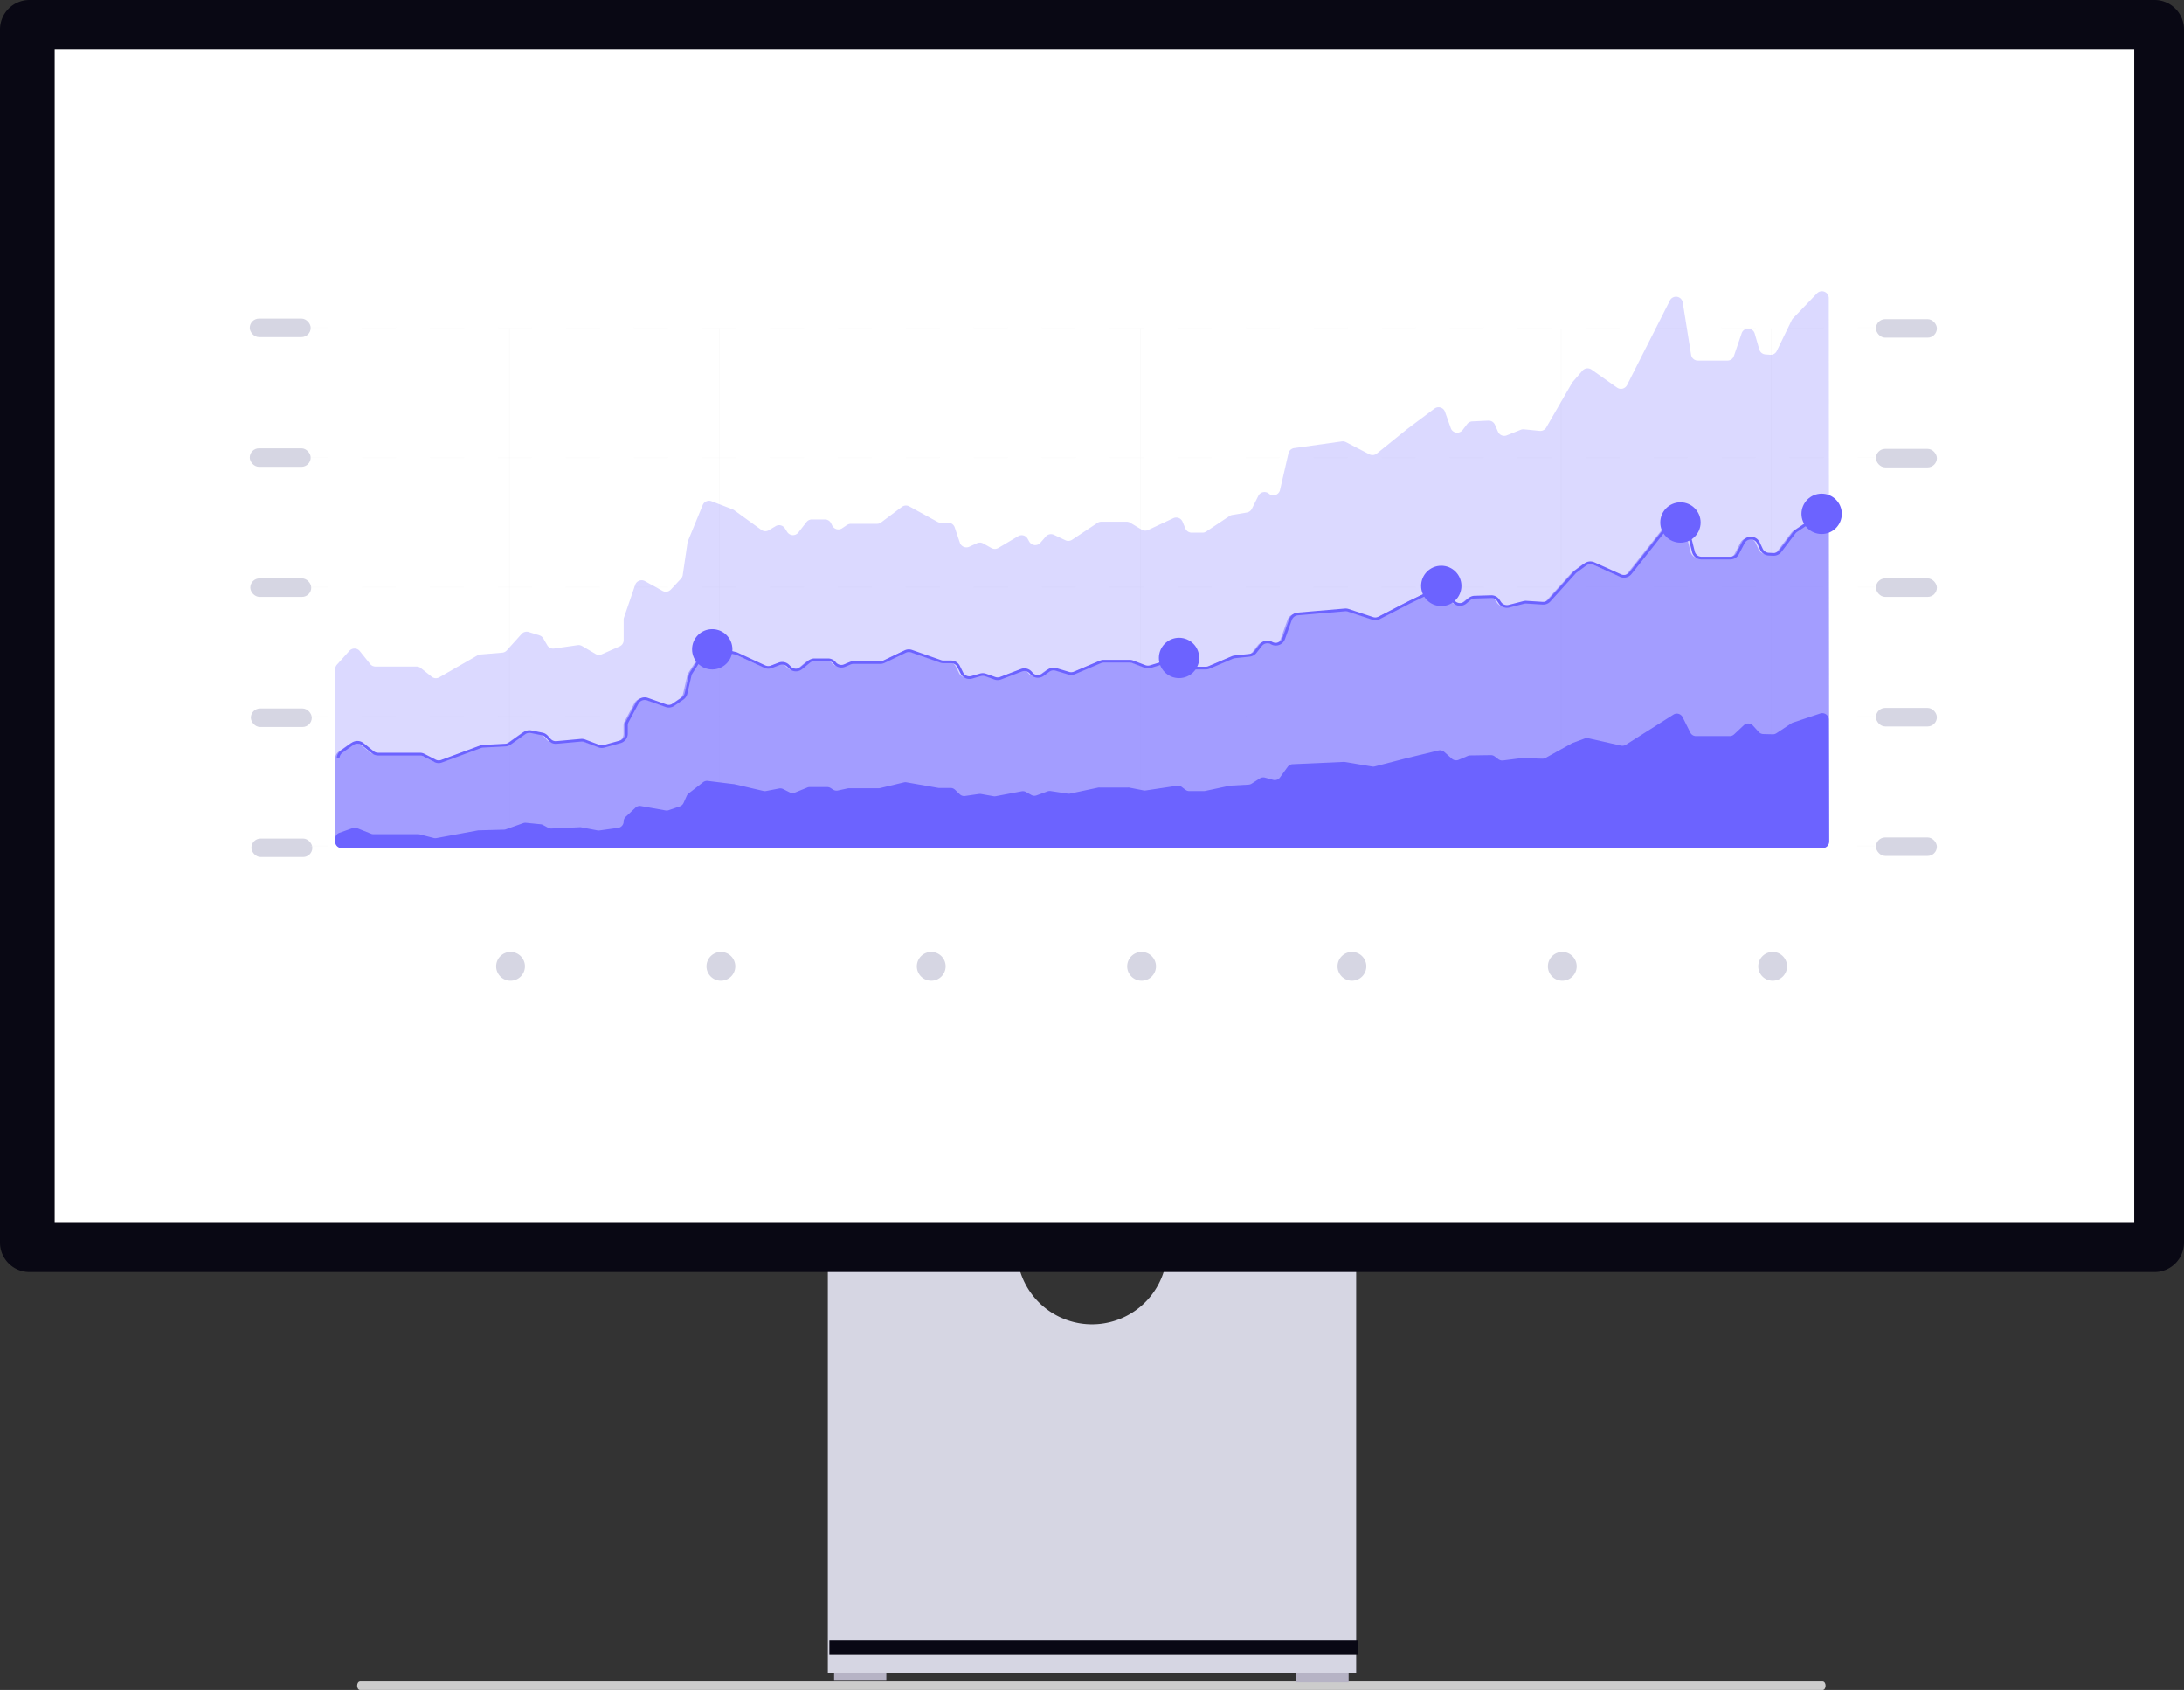 <svg xmlns="http://www.w3.org/2000/svg" xmlns:xlink="http://www.w3.org/1999/xlink" width="799.031" height="618.112" viewBox="0 0 799.031 618.112"><rect x="0" y="0" width="799.031" height="618.112" fill="#333333" stroke="none"/><g transform="translate(-560 -231.001)"><path d="M15.18,488.763c0,.872.478,1.573,1.073,1.573h535.1c.6,0,1.073-.7,1.073-1.573s-.478-1.573-1.073-1.573H16.253C15.658,487.191,15.18,487.891,15.18,488.763Z" transform="translate(675.479 358.777)" fill="#ccc"></path><rect width="19.105" height="3.371" transform="translate(865.162 842.355)" fill="#b6b3c5"></rect><rect width="19.105" height="3.371" transform="translate(1034.295 842.918)" fill="#b6b3c5"></rect><path d="M352.955,370.945a27.529,27.529,0,0,1-54.321,0H229.146V521.536h193.3V370.945H352.955Z" transform="translate(633.721 321.379)" fill="#d6d6e3"></path><rect width="193.296" height="5.242" transform="translate(863.43 830.984)" fill="#090814"></rect><path d="M788.255,487.17H10.776A10.788,10.788,0,0,1,0,476.394V32.688A10.788,10.788,0,0,1,10.776,21.911H788.255a10.789,10.789,0,0,1,10.776,10.776V476.394a10.789,10.789,0,0,1-10.776,10.776Z" transform="translate(560 209.09)" fill="#090814"></path><rect width="760.822" height="429.297" transform="translate(580 249)" fill="#fff"></rect><g transform="translate(0 15.111)"><rect width="22.297" height="6.768" rx="3.384" transform="translate(651.374 379.865)" fill="#d6d6e3"></rect><rect width="22.297" height="6.768" rx="3.384" transform="translate(1246.329 380.066)" fill="#d6d6e3"></rect><rect width="22.297" height="6.768" rx="3.384" transform="translate(651.574 427.443)" fill="#d6d6e3"></rect><rect width="22.297" height="6.768" rx="3.384" transform="translate(651.775 475.02)" fill="#d6d6e3"></rect><rect width="22.297" height="6.768" rx="3.384" transform="translate(651.976 522.588)" fill="#d6d6e3"></rect><g transform="translate(673.671 383.123)" opacity="0.2"><rect width="6.325" height="0.264" transform="translate(0 0)" fill="#f2f2f2"></rect><path d="M885.147,405.884H872.718v-.264h12.429Zm-24.869,0H847.848v-.264h12.429Zm-24.869,0h-12.44v-.264h12.44Zm-24.869,0H798.1v-.264h12.44Zm-24.869,0H773.23v-.264h12.44Zm-24.88,0H748.361v-.264H760.79Zm-24.869,0h-12.44v-.264h12.44Zm-24.869,0h-12.44v-.264h12.44Zm-24.869,0h-12.44v-.264h12.44Zm-24.88,0H648.873v-.264H661.3Zm-24.869,0h-12.44v-.264h12.44Zm-24.869,0h-12.44v-.264h12.44Zm-24.869,0h-12.44v-.264h12.44Zm-24.88,0H549.385v-.264h12.429Zm-24.869,0H524.516v-.264h12.429Zm-24.869,0h-12.4v-.264h12.44Zm-24.869,0h-12.44v-.264h12.44Zm-24.88,0H449.9v-.264h12.429Zm-24.869,0H425.028v-.264h12.45Zm-24.869,0h-12.44v-.264h12.44Zm-24.869,0h-12.44v-.264h12.44Zm-24.88,0H350.41v-.264h12.429Z" transform="translate(-331.645 -405.62)" fill="#f2f2f2"></path><rect width="6.325" height="0.264" transform="translate(565.942 0)" fill="#f2f2f2"></rect><rect width="6.325" height="0.264" transform="translate(0 0)" fill="#f2f2f2"></rect><path d="M885.147,405.884H872.718v-.264h12.429Zm-24.869,0H847.848v-.264h12.429Zm-24.869,0h-12.44v-.264h12.44Zm-24.869,0H798.1v-.264h12.44Zm-24.869,0H773.23v-.264h12.44Zm-24.88,0H748.361v-.264H760.79Zm-24.869,0h-12.44v-.264h12.44Zm-24.869,0h-12.44v-.264h12.44Zm-24.869,0h-12.44v-.264h12.44Zm-24.88,0H648.873v-.264H661.3Zm-24.869,0h-12.44v-.264h12.44Zm-24.869,0h-12.44v-.264h12.44Zm-24.869,0h-12.44v-.264h12.44Zm-24.88,0H549.385v-.264h12.429Zm-24.869,0H524.516v-.264h12.429Zm-24.869,0h-12.4v-.264h12.44Zm-24.869,0h-12.44v-.264h12.44Zm-24.88,0H449.9v-.264h12.429Zm-24.869,0H425.028v-.264h12.45Zm-24.869,0h-12.44v-.264h12.44Zm-24.869,0h-12.44v-.264h12.44Zm-24.88,0H350.41v-.264h12.429Z" transform="translate(-331.645 -405.62)" fill="#f2f2f2"></path><rect width="6.325" height="0.264" transform="translate(565.942 0)" fill="#f2f2f2"></rect></g><rect width="22.297" height="6.768" rx="3.384" transform="translate(651.374 332.424)" fill="#d6d6e3"></rect><rect width="22.297" height="6.768" rx="3.384" transform="translate(1246.329 332.627)" fill="#d6d6e3"></rect><g transform="translate(673.671 335.684)" opacity="0.2"><rect width="6.325" height="0.264" transform="translate(0 0)" fill="#f2f2f2"></rect><path d="M885.147,360.884H872.718v-.264h12.429Zm-24.869,0H847.848v-.264h12.429Zm-24.869,0h-12.44v-.264h12.44Zm-24.869,0H798.1v-.264h12.44Zm-24.869,0H773.23v-.264h12.44Zm-24.88,0H748.361v-.264H760.79Zm-24.869,0h-12.44v-.264h12.44Zm-24.869,0h-12.44v-.264h12.44Zm-24.869,0h-12.44v-.264h12.44Zm-24.88,0H648.873v-.264H661.3Zm-24.869,0h-12.44v-.264h12.44Zm-24.869,0h-12.44v-.264h12.44Zm-24.869,0h-12.44v-.264h12.44Zm-24.88,0H549.385v-.264h12.429Zm-24.869,0H524.516v-.264h12.429Zm-24.869,0h-12.4v-.264h12.44Zm-24.869,0h-12.44v-.264h12.44Zm-24.88,0H449.9v-.264h12.429Zm-24.869,0H425.028v-.264h12.45Zm-24.869,0h-12.44v-.264h12.44Zm-24.869,0h-12.44v-.264h12.44Zm-24.88,0H350.41v-.264h12.429Z" transform="translate(-331.645 -360.62)" fill="#f2f2f2"></path><rect width="6.325" height="0.264" transform="translate(565.942 0)" fill="#f2f2f2"></rect></g><rect width="22.297" height="6.768" rx="3.384" transform="translate(1246.329 427.443)" fill="#d6d6e3"></rect><g transform="translate(673.671 430.49)" opacity="0.2"><rect width="6.325" height="0.264" transform="translate(0 0.011)" fill="#f2f2f2"></rect><path d="M885.147,450.814H872.718v-.264h12.429Zm-24.869,0H847.848v-.264h12.429Zm-24.869,0h-12.44v-.264h12.44Zm-24.869,0H798.1v-.264h12.44Zm-24.869,0H773.23v-.264h12.44Zm-24.88,0H748.361v-.264H760.79Zm-24.869,0h-12.44v-.264h12.44Zm-24.869,0h-12.44v-.264h12.44Zm-24.869,0h-12.44v-.264h12.44Zm-24.88,0H648.873v-.264H661.3Zm-24.869,0h-12.44v-.264h12.44Zm-24.869,0h-12.44v-.264h12.44Zm-24.869,0h-12.44v-.264h12.44Zm-24.88,0H549.385v-.264h12.429Zm-24.869,0H524.516v-.264h12.429Zm-24.869,0h-12.4v-.264h12.44Zm-24.869,0h-12.44v-.264h12.44Zm-24.88,0H449.9v-.264h12.429Zm-24.869,0H425.028v-.264h12.45Zm-24.869,0h-12.44v-.264h12.44Zm-24.869,0h-12.44v-.264h12.44Zm-24.88,0H350.41v-.264h12.429Z" transform="translate(-331.645 -450.55)" fill="#f2f2f2"></path><rect width="6.325" height="0.264" transform="translate(565.942 0.011)" fill="#f2f2f2"></rect><rect width="6.325" height="0.264" transform="translate(0 0.011)" fill="#f2f2f2"></rect><path d="M885.147,450.814H872.718v-.264h12.429Zm-24.869,0H847.848v-.264h12.429Zm-24.869,0h-12.44v-.264h12.44Zm-24.869,0H798.1v-.264h12.44Zm-24.869,0H773.23v-.264h12.44Zm-24.88,0H748.361v-.264H760.79Zm-24.869,0h-12.44v-.264h12.44Zm-24.869,0h-12.44v-.264h12.44Zm-24.869,0h-12.44v-.264h12.44Zm-24.88,0H648.873v-.264H661.3Zm-24.869,0h-12.44v-.264h12.44Zm-24.869,0h-12.44v-.264h12.44Zm-24.869,0h-12.44v-.264h12.44Zm-24.88,0H549.385v-.264h12.429Zm-24.869,0H524.516v-.264h12.429Zm-24.869,0h-12.4v-.264h12.44Zm-24.869,0h-12.44v-.264h12.44Zm-24.88,0H449.9v-.264h12.429Zm-24.869,0H425.028v-.264h12.45Zm-24.869,0h-12.44v-.264h12.44Zm-24.869,0h-12.44v-.264h12.44Zm-24.88,0H350.41v-.264h12.429Z" transform="translate(-331.645 -450.55)" fill="#f2f2f2"></path><rect width="6.325" height="0.264" transform="translate(565.942 0.011)" fill="#f2f2f2"></rect></g><rect width="22.297" height="6.768" rx="3.384" transform="translate(1246.329 474.82)" fill="#d6d6e3"></rect><g transform="translate(673.671 477.867)" opacity="0.2"><rect width="6.325" height="0.264" transform="translate(0 0)" fill="#f2f2f2"></rect><path d="M885.147,495.754H872.718v-.264h12.429Zm-24.869,0H847.848v-.264h12.429Zm-24.869,0h-12.44v-.264h12.44Zm-24.869,0H798.1v-.264h12.44Zm-24.869,0H773.23v-.264h12.44Zm-24.88,0H748.361v-.264H760.79Zm-24.869,0h-12.44v-.264h12.44Zm-24.869,0h-12.44v-.264h12.44Zm-24.869,0h-12.44v-.264h12.44Zm-24.88,0H648.873v-.264H661.3Zm-24.869,0h-12.44v-.264h12.44Zm-24.869,0h-12.44v-.264h12.44Zm-24.869,0h-12.44v-.264h12.44Zm-24.88,0H549.385v-.264h12.429Zm-24.869,0H524.516v-.264h12.429Zm-24.869,0h-12.4v-.264h12.44Zm-24.869,0h-12.44v-.264h12.44Zm-24.88,0H449.9v-.264h12.429Zm-24.869,0H425.028v-.264h12.45Zm-24.869,0h-12.44v-.264h12.44Zm-24.869,0h-12.44v-.264h12.44Zm-24.88,0H350.41v-.264h12.429Z" transform="translate(-331.645 -495.49)" fill="#f2f2f2"></path><rect width="6.325" height="0.264" transform="translate(565.942 0)" fill="#f2f2f2"></rect><rect width="6.325" height="0.264" transform="translate(0 0)" fill="#f2f2f2"></rect><path d="M885.147,495.754H872.718v-.264h12.429Zm-24.869,0H847.848v-.264h12.429Zm-24.869,0h-12.44v-.264h12.44Zm-24.869,0H798.1v-.264h12.44Zm-24.869,0H773.23v-.264h12.44Zm-24.88,0H748.361v-.264H760.79Zm-24.869,0h-12.44v-.264h12.44Zm-24.869,0h-12.44v-.264h12.44Zm-24.869,0h-12.44v-.264h12.44Zm-24.88,0H648.873v-.264H661.3Zm-24.869,0h-12.44v-.264h12.44Zm-24.869,0h-12.44v-.264h12.44Zm-24.869,0h-12.44v-.264h12.44Zm-24.88,0H549.385v-.264h12.429Zm-24.869,0H524.516v-.264h12.429Zm-24.869,0h-12.4v-.264h12.44Zm-24.869,0h-12.44v-.264h12.44Zm-24.88,0H449.9v-.264h12.429Zm-24.869,0H425.028v-.264h12.45Zm-24.869,0h-12.44v-.264h12.44Zm-24.869,0h-12.44v-.264h12.44Zm-24.88,0H350.41v-.264h12.429Z" transform="translate(-331.645 -495.49)" fill="#f2f2f2"></path><rect width="6.325" height="0.264" transform="translate(565.942 0)" fill="#f2f2f2"></rect></g><rect width="22.297" height="6.768" rx="3.384" transform="translate(1246.329 522.186)" fill="#d6d6e3"></rect><g transform="translate(673.671 525.244)" opacity="0.2"><rect width="6.325" height="0.264" transform="translate(0 0)" fill="#f2f2f2"></rect><path d="M885.147,540.694H872.718v-.264h12.429Zm-24.869,0H847.848v-.264h12.429Zm-24.869,0h-12.44v-.264h12.44Zm-24.869,0H798.1v-.264h12.44Zm-24.869,0H773.23v-.264h12.44Zm-24.88,0H748.361v-.264H760.79Zm-24.869,0h-12.44v-.264h12.44Zm-24.869,0h-12.44v-.264h12.44Zm-24.869,0h-12.44v-.264h12.44Zm-24.88,0H648.873v-.264H661.3Zm-24.869,0h-12.44v-.264h12.44Zm-24.869,0h-12.44v-.264h12.44Zm-24.869,0h-12.44v-.264h12.44Zm-24.88,0H549.385v-.264h12.429Zm-24.869,0H524.516v-.264h12.429Zm-24.869,0h-12.4v-.264h12.44Zm-24.869,0h-12.44v-.264h12.44Zm-24.88,0H449.9v-.264h12.429Zm-24.869,0H425.028v-.264h12.45Zm-24.869,0h-12.44v-.264h12.44Zm-24.869,0h-12.44v-.264h12.44Zm-24.88,0H350.41v-.264h12.429Z" transform="translate(-331.645 -540.43)" fill="#f2f2f2"></path><rect width="6.325" height="0.264" transform="translate(565.942 0)" fill="#f2f2f2"></rect><rect width="6.325" height="0.264" transform="translate(0 0)" fill="#f2f2f2"></rect><path d="M885.147,540.694H872.718v-.264h12.429Zm-24.869,0H847.848v-.264h12.429Zm-24.869,0h-12.44v-.264h12.44Zm-24.869,0H798.1v-.264h12.44Zm-24.869,0H773.23v-.264h12.44Zm-24.88,0H748.361v-.264H760.79Zm-24.869,0h-12.44v-.264h12.44Zm-24.869,0h-12.44v-.264h12.44Zm-24.869,0h-12.44v-.264h12.44Zm-24.88,0H648.873v-.264H661.3Zm-24.869,0h-12.44v-.264h12.44Zm-24.869,0h-12.44v-.264h12.44Zm-24.869,0h-12.44v-.264h12.44Zm-24.88,0H549.385v-.264h12.429Zm-24.869,0H524.516v-.264h12.429Zm-24.869,0h-12.4v-.264h12.44Zm-24.869,0h-12.44v-.264h12.44Zm-24.88,0H449.9v-.264h12.429Zm-24.869,0H425.028v-.264h12.45Zm-24.869,0h-12.44v-.264h12.44Zm-24.869,0h-12.44v-.264h12.44Zm-24.88,0H350.41v-.264h12.429Z" transform="translate(-331.645 -540.43)" fill="#f2f2f2"></path><rect width="6.325" height="0.264" transform="translate(565.942 0)" fill="#f2f2f2"></rect></g><line y2="189.962" transform="translate(746.36 336.01)" fill="none" stroke="#f2f2f2" stroke-miterlimit="10" stroke-width="0.1"></line><line y2="189.962" transform="translate(823.319 336.01)" fill="none" stroke="#f2f2f2" stroke-miterlimit="10" stroke-width="0.1"></line><line y2="189.962" transform="translate(900.278 336.01)" fill="none" stroke="#f2f2f2" stroke-miterlimit="10" stroke-width="0.1"></line><line y2="189.962" transform="translate(977.237 336.01)" fill="none" stroke="#f2f2f2" stroke-miterlimit="10" stroke-width="0.1"></line><line y2="189.962" transform="translate(1054.196 336.01)" fill="none" stroke="#f2f2f2" stroke-miterlimit="10" stroke-width="0.1"></line><line y2="189.962" transform="translate(1131.154 336.01)" fill="none" stroke="#f2f2f2" stroke-miterlimit="10" stroke-width="0.1"></line><line y2="189.962" transform="translate(1208.113 336.01)" fill="none" stroke="#f2f2f2" stroke-miterlimit="10" stroke-width="0.1"></line><path d="M883.237,348.809l-8.8,9.172a2.687,2.687,0,0,0-.443.643l-5.461,11.249a2.488,2.488,0,0,1-2.435,1.4l-1.75-.137a2.488,2.488,0,0,1-2.214-1.792l-1.687-5.84a2.5,2.5,0,0,0-4.765-.116l-2.836,8.307a2.5,2.5,0,0,1-2.372,1.7H839.645a2.509,2.509,0,0,1-2.467-2.108l-3.057-19.134a2.5,2.5,0,0,0-4.7-.738l-15.676,30.942a2.5,2.5,0,0,1-3.669.917l-9.32-6.578a2.519,2.519,0,0,0-3.342.4l-3.532,4.08a2.383,2.383,0,0,0-.274.39l-9.425,16.309a2.478,2.478,0,0,1-2.414,1.233l-5.746-.569a2.519,2.519,0,0,0-1.181.169l-5.145,2.056a2.5,2.5,0,0,1-3.163-1.318l-1.128-2.583a2.509,2.509,0,0,0-2.4-1.5l-5.883.274a2.467,2.467,0,0,0-1.866.98l-1.666,2.172a2.5,2.5,0,0,1-4.343-.7l-2.108-5.956a2.5,2.5,0,0,0-3.859-1.17l-10.015,7.506L722.193,407.4a2.509,2.509,0,0,1-2.72.274l-8.592-4.459a2.52,2.52,0,0,0-1.5-.253L691.979,405.4a2.509,2.509,0,0,0-2.108,1.919l-3.089,13.42a2.5,2.5,0,0,1-4.059,1.339h0a2.509,2.509,0,0,0-3.869.78l-2.372,4.755a2.53,2.53,0,0,1-1.824,1.349l-5.387.9a2.509,2.509,0,0,0-.97.39l-8.487,5.651a2.478,2.478,0,0,1-1.381.422h-3.974a2.5,2.5,0,0,1-2.3-1.508l-1.054-2.52a2.5,2.5,0,0,0-3.352-1.255l-9.214,4.312a2.509,2.509,0,0,1-2.351-.116l-4.217-2.541a2.519,2.519,0,0,0-1.286-.358h-9.309a2.5,2.5,0,0,0-1.381.422l-9.288,6.167a2.5,2.5,0,0,1-2.446.179l-4.217-1.992a2.5,2.5,0,0,0-2.941.622l-2,2.288a2.488,2.488,0,0,1-4.059-.422l-.6-1.054a2.5,2.5,0,0,0-3.458-.928l-7.306,4.333a2.5,2.5,0,0,1-2.488,0l-3.015-1.676a2.478,2.478,0,0,0-2.246-.095l-2.867,1.307a2.52,2.52,0,0,1-3.426-1.518l-1.856-5.524a2.478,2.478,0,0,0-2.383-1.74h-2.7a2.446,2.446,0,0,1-1.212-.316l-10.363-5.682a2.509,2.509,0,0,0-2.7.2l-7.6,5.693a2.478,2.478,0,0,1-1.5.5h-9.562a2.478,2.478,0,0,0-1.381.422l-1.792,1.191a2.5,2.5,0,0,1-3.627-.959l-.432-.854A2.488,2.488,0,0,0,520.3,431.5h-4.8a2.5,2.5,0,0,0-1.971.97l-2.973,3.806a2.5,2.5,0,0,1-4.08-.2l-.843-1.318a2.488,2.488,0,0,0-3.395-.8l-2.467,1.476a2.509,2.509,0,0,1-2.752-.116l-9.941-7.2a3.019,3.019,0,0,0-.569-.316l-7.77-2.983a2.5,2.5,0,0,0-3.163,1.392l-5.408,13.178a2.256,2.256,0,0,0-.158.58l-1.75,11.871a2.509,2.509,0,0,1-.654,1.339l-3.7,3.974a2.52,2.52,0,0,1-3.047.474l-6.42-3.563a2.5,2.5,0,0,0-3.584,1.37l-4.069,11.9a2.394,2.394,0,0,0-.137.812v7.506a2.5,2.5,0,0,1-1.508,2.288l-6.526,2.889a2.5,2.5,0,0,1-2.267-.148l-4.913-2.889a2.5,2.5,0,0,0-1.624-.316l-8.613,1.233a2.488,2.488,0,0,1-2.509-1.223L417.236,475a2.477,2.477,0,0,0-1.413-1.117l-3.911-1.223a2.488,2.488,0,0,0-2.6.706l-5.429,6.03a2.53,2.53,0,0,1-1.655.822l-8.012.675a2.362,2.362,0,0,0-1.054.316l-13.969,8.033a2.509,2.509,0,0,1-2.8-.221l-3.964-3.163a2.53,2.53,0,0,0-1.56-.548H355.848a2.478,2.478,0,0,1-1.95-.938l-3.785-4.723a2.5,2.5,0,0,0-3.806-.105l-4.554,5.06a2.5,2.5,0,0,0-.643,1.666v62.874a2.5,2.5,0,0,0,2.5,2.5H885.2a2.5,2.5,0,0,0,2.5-2.509l-.148-198.543a2.509,2.509,0,0,0-4.312-1.782Z" transform="translate(341.522 -25.619)" fill="#6c63ff" opacity="0.246"></path><path d="M882.751,426.027l-8.16,5.44a3.164,3.164,0,0,0-.748.706l-5.071,6.694a3.163,3.163,0,0,1-2.615,1.223l-1.655-.084a3.1,3.1,0,0,1-2.667-1.813l-1.054-2.245a3.078,3.078,0,0,0-5.535-.179l-2.109,4.038a3.078,3.078,0,0,1-2.73,1.634H839.949a3.068,3.068,0,0,1-2.994-2.34l-2.509-10.047a3.089,3.089,0,0,0-5.419-1.17l-15.076,19.061a3.068,3.068,0,0,1-3.69.9l-9.688-4.375a3.089,3.089,0,0,0-3.163.327l-3.468,2.562a2.866,2.866,0,0,0-.453.422L784.339,456.9a3.089,3.089,0,0,1-2.488,1.054l-5.977-.38a3.334,3.334,0,0,0-.97.084l-5.387,1.381A3.078,3.078,0,0,1,766.2,457.8l-.611-.907a3.089,3.089,0,0,0-2.636-1.339l-6.009.179a2.973,2.973,0,0,0-1.887.717l-1.476,1.234a3.089,3.089,0,0,1-4.691-.875l-1.56-2.825a3.089,3.089,0,0,0-4.038-1.3l-10.11,4.86-11.185,5.777a3.068,3.068,0,0,1-2.383.179l-8.908-2.952a3.162,3.162,0,0,0-1.244-.148L692.21,461.87a3.163,3.163,0,0,0-2.635,2.035l-2.5,6.979a3.089,3.089,0,0,1-4.386,1.666l-.105-.053a3.068,3.068,0,0,0-3.911.8l-1.961,2.509a3.163,3.163,0,0,1-2.108,1.17l-5.4.58a3.164,3.164,0,0,0-.885.221l-8.55,3.658a3.226,3.226,0,0,1-1.212.242h-4.112a3.089,3.089,0,0,1-2.551-1.349l-.59-.865a3.089,3.089,0,0,0-3.437-1.212l-9.583,2.9a3.1,3.1,0,0,1-2-.074l-4.449-1.708a3.036,3.036,0,0,0-1.054-.211h-9.551a2.962,2.962,0,0,0-1.2.253l-9.488,4.027a3.058,3.058,0,0,1-2.109.116l-4.691-1.4a3.1,3.1,0,0,0-2.709.464l-2.056,1.508a3.089,3.089,0,0,1-4.143-.453l-.306-.348a3.089,3.089,0,0,0-3.416-.854l-7.643,2.92a3.078,3.078,0,0,1-2.108,0l-3.353-1.2a3.163,3.163,0,0,0-1.9-.053l-3.163.917a3.089,3.089,0,0,1-3.616-1.581l-1.181-2.372a3.1,3.1,0,0,0-2.762-1.708h-2.741a3.058,3.058,0,0,1-1.054-.169l-10.637-3.732a3.057,3.057,0,0,0-2.362.126l-7.77,3.732a3.162,3.162,0,0,1-1.339.306h-9.815a3.225,3.225,0,0,0-1.212.242l-2,.864a3.1,3.1,0,0,1-3.648-.938h0a3.078,3.078,0,0,0-2.435-1.191h-4.955a3.1,3.1,0,0,0-1.961.7l-2.878,2.361a3.068,3.068,0,0,1-4.143-.211l-.654-.654a3.089,3.089,0,0,0-3.3-.706l-2.867,1.107a3.163,3.163,0,0,1-2.414-.084l-10.089-4.681a2.5,2.5,0,0,0-.559-.19l-7.917-1.95a3.068,3.068,0,0,0-3.331,1.328l-4.976,7.759a3.161,3.161,0,0,0-.411.97l-1.508,6.589a3.163,3.163,0,0,1-1.265,1.855l-3.289,2.256a3.058,3.058,0,0,1-2.773.358l-6.768-2.4a3.089,3.089,0,0,0-3.785,1.518l-3.563,6.663a3.164,3.164,0,0,0-.358,1.455v3a3.1,3.1,0,0,1-2.267,2.973l-5.925,1.645a3.036,3.036,0,0,1-1.908-.084l-5.166-1.95a3.035,3.035,0,0,0-1.37-.19l-8.908.812a3.058,3.058,0,0,1-2.562-.991l-1.054-1.17a2.994,2.994,0,0,0-1.676-.949l-4.059-.822a3.162,3.162,0,0,0-2.4.517l-5.345,3.806a3.162,3.162,0,0,1-1.623.569l-8.191.432a3.228,3.228,0,0,0-.907.19l-14.222,5.271a3.015,3.015,0,0,1-2.467-.148l-4.111-2.108a3.088,3.088,0,0,0-1.4-.337H355.752a3.089,3.089,0,0,1-1.94-.685l-3.7-2.963a3.089,3.089,0,0,0-3.721-.105l-3.964,2.825a3.1,3.1,0,0,0-1.3,2.52v29.634a3.089,3.089,0,0,0,3.089,3.089H884.607a3.089,3.089,0,0,0,3.089-3.089l-.148-115.723a3.089,3.089,0,0,0-4.8-2.615Z" transform="translate(341.523 -21.418)" fill="#6c63ff" opacity="0.503"></path><ellipse cx="7.38" cy="7.38" rx="7.38" ry="7.38" transform="translate(1219.077 396.449)" fill="#6c63ff"></ellipse><path d="M884.46,494.516l-10.026,3.342a2.619,2.619,0,0,0-.548.263l-5.5,3.637a2.341,2.341,0,0,1-1.349.379l-3.426-.084a2.34,2.34,0,0,1-1.687-.77l-2.108-2.319a2.351,2.351,0,0,0-3.352-.137l-3.553,3.331a2.32,2.32,0,0,1-1.6.643H838.991a2.33,2.33,0,0,1-2.108-1.307l-2.815-5.619a2.351,2.351,0,0,0-3.352-.938l-17.426,11.038a2.372,2.372,0,0,1-1.771.306l-11.934-2.688a2.287,2.287,0,0,0-1.328.084L793.9,505.29a1.486,1.486,0,0,0-.327.148l-9.625,5.334a2.426,2.426,0,0,1-1.212.3l-7.127-.232a2.116,2.116,0,0,0-.369,0l-6.852.875a2.393,2.393,0,0,1-1.687-.432l-1.392-1.054a2.319,2.319,0,0,0-1.423-.453l-7.517.105a2.234,2.234,0,0,0-.875.179l-3.374,1.423a2.361,2.361,0,0,1-2.488-.432l-2.762-2.446a2.341,2.341,0,0,0-2.108-.538l-11.533,2.783-11.86,3.068a2.311,2.311,0,0,1-.97,0l-10.015-1.666a3.737,3.737,0,0,0-.485,0l-18.523.833a2.34,2.34,0,0,0-1.8.98l-2.794,3.848a2.34,2.34,0,0,1-2.53.9l-2.984-.822a2.383,2.383,0,0,0-1.887.3l-2.983,1.908a2.413,2.413,0,0,1-1.139.358l-6.325.348a2.092,2.092,0,0,0-.358,0l-9.13,1.95a2.632,2.632,0,0,1-.5.053h-5.356a2.33,2.33,0,0,1-1.381-.453l-1.391-1.054a2.308,2.308,0,0,0-1.729-.432l-11.4,1.708a2.486,2.486,0,0,1-.791,0l-5.356-1.054a2.113,2.113,0,0,0-.443,0H620.829a2.529,2.529,0,0,0-.485,0l-10.426,2.214a2.267,2.267,0,0,1-.843,0l-6.209-.938a2.413,2.413,0,0,0-1.16.126l-3.985,1.455a2.309,2.309,0,0,1-1.971-.169l-1.887-1.054a2.277,2.277,0,0,0-1.592-.274l-9.488,1.8a2.327,2.327,0,0,1-.854,0l-4.565-.812a2.551,2.551,0,0,0-.749,0l-5.039.727a2.319,2.319,0,0,1-1.992-.654l-1.666-1.592a2.4,2.4,0,0,0-1.666-.685h-4a2.473,2.473,0,0,1-.4,0l-11.66-2.045a2.269,2.269,0,0,0-.959,0l-8.813,2.108a2.358,2.358,0,0,1-.548.063H529.258a2.43,2.43,0,0,0-.485,0l-3.595.77a2.4,2.4,0,0,1-1.8-.211l-.991-.643a2.361,2.361,0,0,0-1.265-.369H514.7a2.329,2.329,0,0,0-.886.179l-4.491,1.834a2.309,2.309,0,0,1-1.94-.074l-2.383-1.2a2.372,2.372,0,0,0-1.5-.211l-4.7.907a2.319,2.319,0,0,1-.97,0l-10.9-2.53h-.242l-9.267-1.149a2.382,2.382,0,0,0-1.729.485l-5.271,4.09a2.3,2.3,0,0,0-.685.865l-1.181,2.625a2.372,2.372,0,0,1-1.37,1.244l-4.048,1.381a2.215,2.215,0,0,1-1.17.095l-9-1.6a2.361,2.361,0,0,0-2.014.6l-3.574,3.342a2.34,2.34,0,0,0-.738,1.718h0a2.341,2.341,0,0,1-2.025,2.319l-6.757.938a2.3,2.3,0,0,1-.759,0l-6.115-1.16a2.366,2.366,0,0,0-.548,0l-10.215.464a2.414,2.414,0,0,1-1.233-.285l-1.792-.981a2.235,2.235,0,0,0-.9-.285l-5.366-.538a2.4,2.4,0,0,0-1.054.127l-6.325,2.245a2.407,2.407,0,0,1-.727.137l-8.993.242a2.185,2.185,0,0,0-.369,0l-15.234,2.815a2.466,2.466,0,0,1-1,0l-5.187-1.328a2.733,2.733,0,0,0-.59-.074H355.1a2.236,2.236,0,0,1-.875-.169l-5.124-2.045a2.33,2.33,0,0,0-1.666,0l-4.765,1.7a2.33,2.33,0,0,0-1.56,2.2v1.054a2.34,2.34,0,0,0,2.34,2.351H885.325a2.34,2.34,0,0,0,2.34-2.351l-.137-44.562a2.351,2.351,0,0,0-3.068-2.33Z" transform="translate(341.522 -17.682)" fill="#6c63ff"></path><ellipse cx="7.38" cy="7.38" rx="7.38" ry="7.38" transform="translate(813.198 445.998)" fill="#6c63ff"></ellipse><ellipse cx="7.38" cy="7.38" rx="7.38" ry="7.38" transform="translate(1167.42 399.611)" fill="#6c63ff"></ellipse><ellipse cx="7.38" cy="7.38" rx="7.38" ry="7.38" transform="translate(983.984 449.16)" fill="#6c63ff"></ellipse><ellipse cx="7.38" cy="7.38" rx="7.38" ry="7.38" transform="translate(1079.919 422.805)" fill="#6c63ff"></ellipse><path d="M378.951,516.427a3.518,3.518,0,0,1-1.631-.4l-4.108-2.107a2.6,2.6,0,0,0-1.174-.282H356.752a3.6,3.6,0,0,1-2.254-.8l-3.7-2.961a2.6,2.6,0,0,0-3.119-.088l-3.964,2.825a2.6,2.6,0,0,0-1.087,2.113h-1a3.607,3.607,0,0,1,1.506-2.926l3.965-2.826a3.6,3.6,0,0,1,4.324.122l3.7,2.963a2.6,2.6,0,0,0,1.627.575h15.286a3.606,3.606,0,0,1,1.629.392l4.112,2.109a2.52,2.52,0,0,0,2.061.125l14.225-5.272a3.73,3.73,0,0,1,1.049-.22l8.2-.433a2.657,2.657,0,0,0,1.362-.479l5.342-3.8a3.685,3.685,0,0,1,2.787-.6h.006l4.053.821a3.513,3.513,0,0,1,1.956,1.107l1.053,1.168a2.567,2.567,0,0,0,2.142.828l8.911-.812a3.556,3.556,0,0,1,1.6.221l5.163,1.949a2.554,2.554,0,0,0,1.6.071l5.927-1.645a2.609,2.609,0,0,0,1.9-2.493v-3a3.68,3.68,0,0,1,.415-1.686l0,0,3.562-6.659a3.6,3.6,0,0,1,4.394-1.757l6.769,2.4a2.564,2.564,0,0,0,2.322-.3l3.29-2.257a2.658,2.658,0,0,0,1.061-1.557l1.507-6.587a3.656,3.656,0,0,1,.477-1.127l4.976-7.76a3.563,3.563,0,0,1,3.873-1.543l7.908,1.948a3,3,0,0,1,.663.226h0l10.084,4.678a2.643,2.643,0,0,0,2.029.069l2.862-1.1a3.59,3.59,0,0,1,3.835.82l.652.652a2.568,2.568,0,0,0,3.471.179l2.88-2.363a3.611,3.611,0,0,1,2.274-.809h4.962a3.6,3.6,0,0,1,2.827,1.385,2.6,2.6,0,0,0,3.057.785l2.008-.867a3.707,3.707,0,0,1,1.4-.28h9.817a2.677,2.677,0,0,0,1.124-.257l7.768-3.731a3.578,3.578,0,0,1,2.747-.146l10.634,3.731a2.544,2.544,0,0,0,.88.141h2.749a3.582,3.582,0,0,1,3.209,1.983l1.181,2.374a2.59,2.59,0,0,0,3.03,1.324l3.162-.917a3.647,3.647,0,0,1,2.2.06l.006,0,3.352,1.2a2.583,2.583,0,0,0,1.766,0L591.931,482a3.605,3.605,0,0,1,3.97.992l.305.347a2.576,2.576,0,0,0,3.472.38l2.055-1.507a3.621,3.621,0,0,1,3.148-.54l4.692,1.4a2.562,2.562,0,0,0,1.767-.1l9.49-4.028a3.441,3.441,0,0,1,1.394-.293h9.565a3.526,3.526,0,0,1,1.228.246l4.445,1.706a2.612,2.612,0,0,0,1.68.062l9.582-2.9a3.577,3.577,0,0,1,3.994,1.408l.591.865a2.587,2.587,0,0,0,2.138,1.131h4.111a2.71,2.71,0,0,0,1.019-.2l8.554-3.66a3.665,3.665,0,0,1,1.025-.256l5.394-.579a2.643,2.643,0,0,0,1.771-.985l1.958-2.505a3.568,3.568,0,0,1,4.537-.936l.112.057a2.589,2.589,0,0,0,3.676-1.4l2.5-6.985a3.642,3.642,0,0,1,3.052-2.356h.009l17.247-1.476a3.649,3.649,0,0,1,1.443.171l8.909,2.952a2.583,2.583,0,0,0,2-.149l11.2-5.783,10.11-4.86a3.592,3.592,0,0,1,4.692,1.506l1.56,2.825a2.589,2.589,0,0,0,3.932.734l1.474-1.232a3.479,3.479,0,0,1,2.2-.835l6.007-.179A3.571,3.571,0,0,1,767,456.6l.614.91a2.583,2.583,0,0,0,2.78,1.04l5.4-1.384a3.829,3.829,0,0,1,1.115-.1l5.974.379a2.573,2.573,0,0,0,2.085-.884l.006-.006,9.146-10.126a3.367,3.367,0,0,1,.53-.493l3.47-2.563a3.581,3.581,0,0,1,3.669-.379l9.685,4.374a2.561,2.561,0,0,0,3.091-.749l15.077-19.062a3.589,3.589,0,0,1,6.3,1.359l2.509,10.047a2.561,2.561,0,0,0,2.5,1.962h10.482a2.572,2.572,0,0,0,2.279-1.369l2.107-4.035a3.578,3.578,0,0,1,6.432.2l1.056,2.248a2.59,2.59,0,0,0,2.237,1.521l1.649.084a2.665,2.665,0,0,0,2.2-1.029l5.068-6.69a3.654,3.654,0,0,1,.868-.819l8.162-5.441a3.589,3.589,0,0,1,5.574,2.976l-1,0a2.589,2.589,0,0,0-4.02-2.147l-8.159,5.439a2.65,2.65,0,0,0-.628.593l-5.073,6.7a3.672,3.672,0,0,1-3.028,1.416h-.007l-1.655-.084a3.586,3.586,0,0,1-3.1-2.105l-1.056-2.249a2.578,2.578,0,0,0-4.636-.15l-2.108,4.036a3.57,3.57,0,0,1-3.161,1.9H840.933a3.556,3.556,0,0,1-3.464-2.722l-2.508-10.044a2.589,2.589,0,0,0-4.542-.981l-15.075,19.06a3.557,3.557,0,0,1-4.29,1.041l-9.692-4.377a2.585,2.585,0,0,0-2.651.274l-3.471,2.564a2.361,2.361,0,0,0-.372.347l-.007.008-9.15,10.13a3.567,3.567,0,0,1-2.886,1.219h-.006l-5.978-.379a2.821,2.821,0,0,0-.82.071l-5.381,1.38a3.585,3.585,0,0,1-3.858-1.447l-.613-.909a2.581,2.581,0,0,0-2.207-1.119l-6.015.179a2.478,2.478,0,0,0-1.57.6l-.005,0-1.476,1.234a3.589,3.589,0,0,1-5.45-1.017l-1.56-2.825a2.591,2.591,0,0,0-3.385-1.087l-10.1,4.857-11.177,5.773a3.588,3.588,0,0,1-2.772.209l-8.906-2.951a2.649,2.649,0,0,0-1.046-.124l-17.241,1.475a2.648,2.648,0,0,0-2.212,1.708l-2.5,6.976a3.589,3.589,0,0,1-5.088,1.94l-.116-.059a2.555,2.555,0,0,0-3.274.671l-1.962,2.51a3.642,3.642,0,0,1-2.445,1.359l-5.4.58a2.668,2.668,0,0,0-.748.186l-8.55,3.658a3.709,3.709,0,0,1-1.4.28h-4.114a3.586,3.586,0,0,1-2.964-1.568l-.59-.864a2.58,2.58,0,0,0-2.88-1.016l-9.582,2.9a3.618,3.618,0,0,1-2.327-.086l-4.449-1.708a2.535,2.535,0,0,0-.878-.178h-9.552a2.447,2.447,0,0,0-1,.21l-.007,0-9.488,4.027a3.559,3.559,0,0,1-2.45.134l-4.688-1.4a2.614,2.614,0,0,0-2.272.389l-2.054,1.506a3.589,3.589,0,0,1-4.814-.526l-.306-.348a2.6,2.6,0,0,0-2.863-.716l-7.649,2.922a3.584,3.584,0,0,1-2.451,0l-3.347-1.2a2.65,2.65,0,0,0-1.595-.043l-3.16.916a3.591,3.591,0,0,1-4.2-1.837l-1.182-2.374a2.586,2.586,0,0,0-2.316-1.431h-2.736a3.556,3.556,0,0,1-1.222-.2l-10.639-3.733a2.575,2.575,0,0,0-1.978.1l-7.771,3.733a3.689,3.689,0,0,1-1.553.355h-9.818a2.711,2.711,0,0,0-1.021.2l-2,.862a3.607,3.607,0,0,1-4.239-1.088,2.6,2.6,0,0,0-2.039-1h-4.961a2.607,2.607,0,0,0-1.642.584l-2.877,2.36a3.568,3.568,0,0,1-4.817-.247l-.651-.651a2.591,2.591,0,0,0-2.767-.593l-2.872,1.109a3.639,3.639,0,0,1-2.8-.1l-10.1-4.685a2,2,0,0,0-.447-.152l-.016,0-7.917-1.95a2.565,2.565,0,0,0-2.79,1.111l-4.977,7.76a2.653,2.653,0,0,0-.346.816l-1.508,6.59a3.659,3.659,0,0,1-1.465,2.149l-3.293,2.258a3.564,3.564,0,0,1-3.225.416l-6.766-2.4a2.6,2.6,0,0,0-3.171,1.273l-.005.01-3.561,6.658h0a2.673,2.673,0,0,0-.3,1.225v3a3.614,3.614,0,0,1-2.632,3.454l-5.925,1.645a3.558,3.558,0,0,1-2.22-.1l-5.164-1.95a2.554,2.554,0,0,0-1.148-.16l-8.909.812a3.571,3.571,0,0,1-2.978-1.153l-1.055-1.171a2.509,2.509,0,0,0-1.4-.792h-.006l-4.058-.822a2.678,2.678,0,0,0-2.018.436l-5.342,3.8a3.663,3.663,0,0,1-1.883.661l-8.2.432a2.721,2.721,0,0,0-.761.16l-14.219,5.27A3.5,3.5,0,0,1,378.951,516.427Z" transform="translate(341.578 -21.418)" fill="#6c63ff"></path><ellipse cx="5.271" cy="5.271" rx="5.271" ry="5.271" transform="translate(741.511 564.07)" fill="#d6d6e3"></ellipse><ellipse cx="5.271" cy="5.271" rx="5.271" ry="5.271" transform="translate(818.47 564.07)" fill="#d6d6e3"></ellipse><ellipse cx="5.271" cy="5.271" rx="5.271" ry="5.271" transform="translate(895.429 564.07)" fill="#d6d6e3"></ellipse><ellipse cx="5.271" cy="5.271" rx="5.271" ry="5.271" transform="translate(972.387 564.07)" fill="#d6d6e3"></ellipse><ellipse cx="5.271" cy="5.271" rx="5.271" ry="5.271" transform="translate(1049.346 564.07)" fill="#d6d6e3"></ellipse><ellipse cx="5.271" cy="5.271" rx="5.271" ry="5.271" transform="translate(1126.305 564.07)" fill="#d6d6e3"></ellipse><ellipse cx="5.271" cy="5.271" rx="5.271" ry="5.271" transform="translate(1203.264 564.07)" fill="#d6d6e3"></ellipse></g></g></svg>